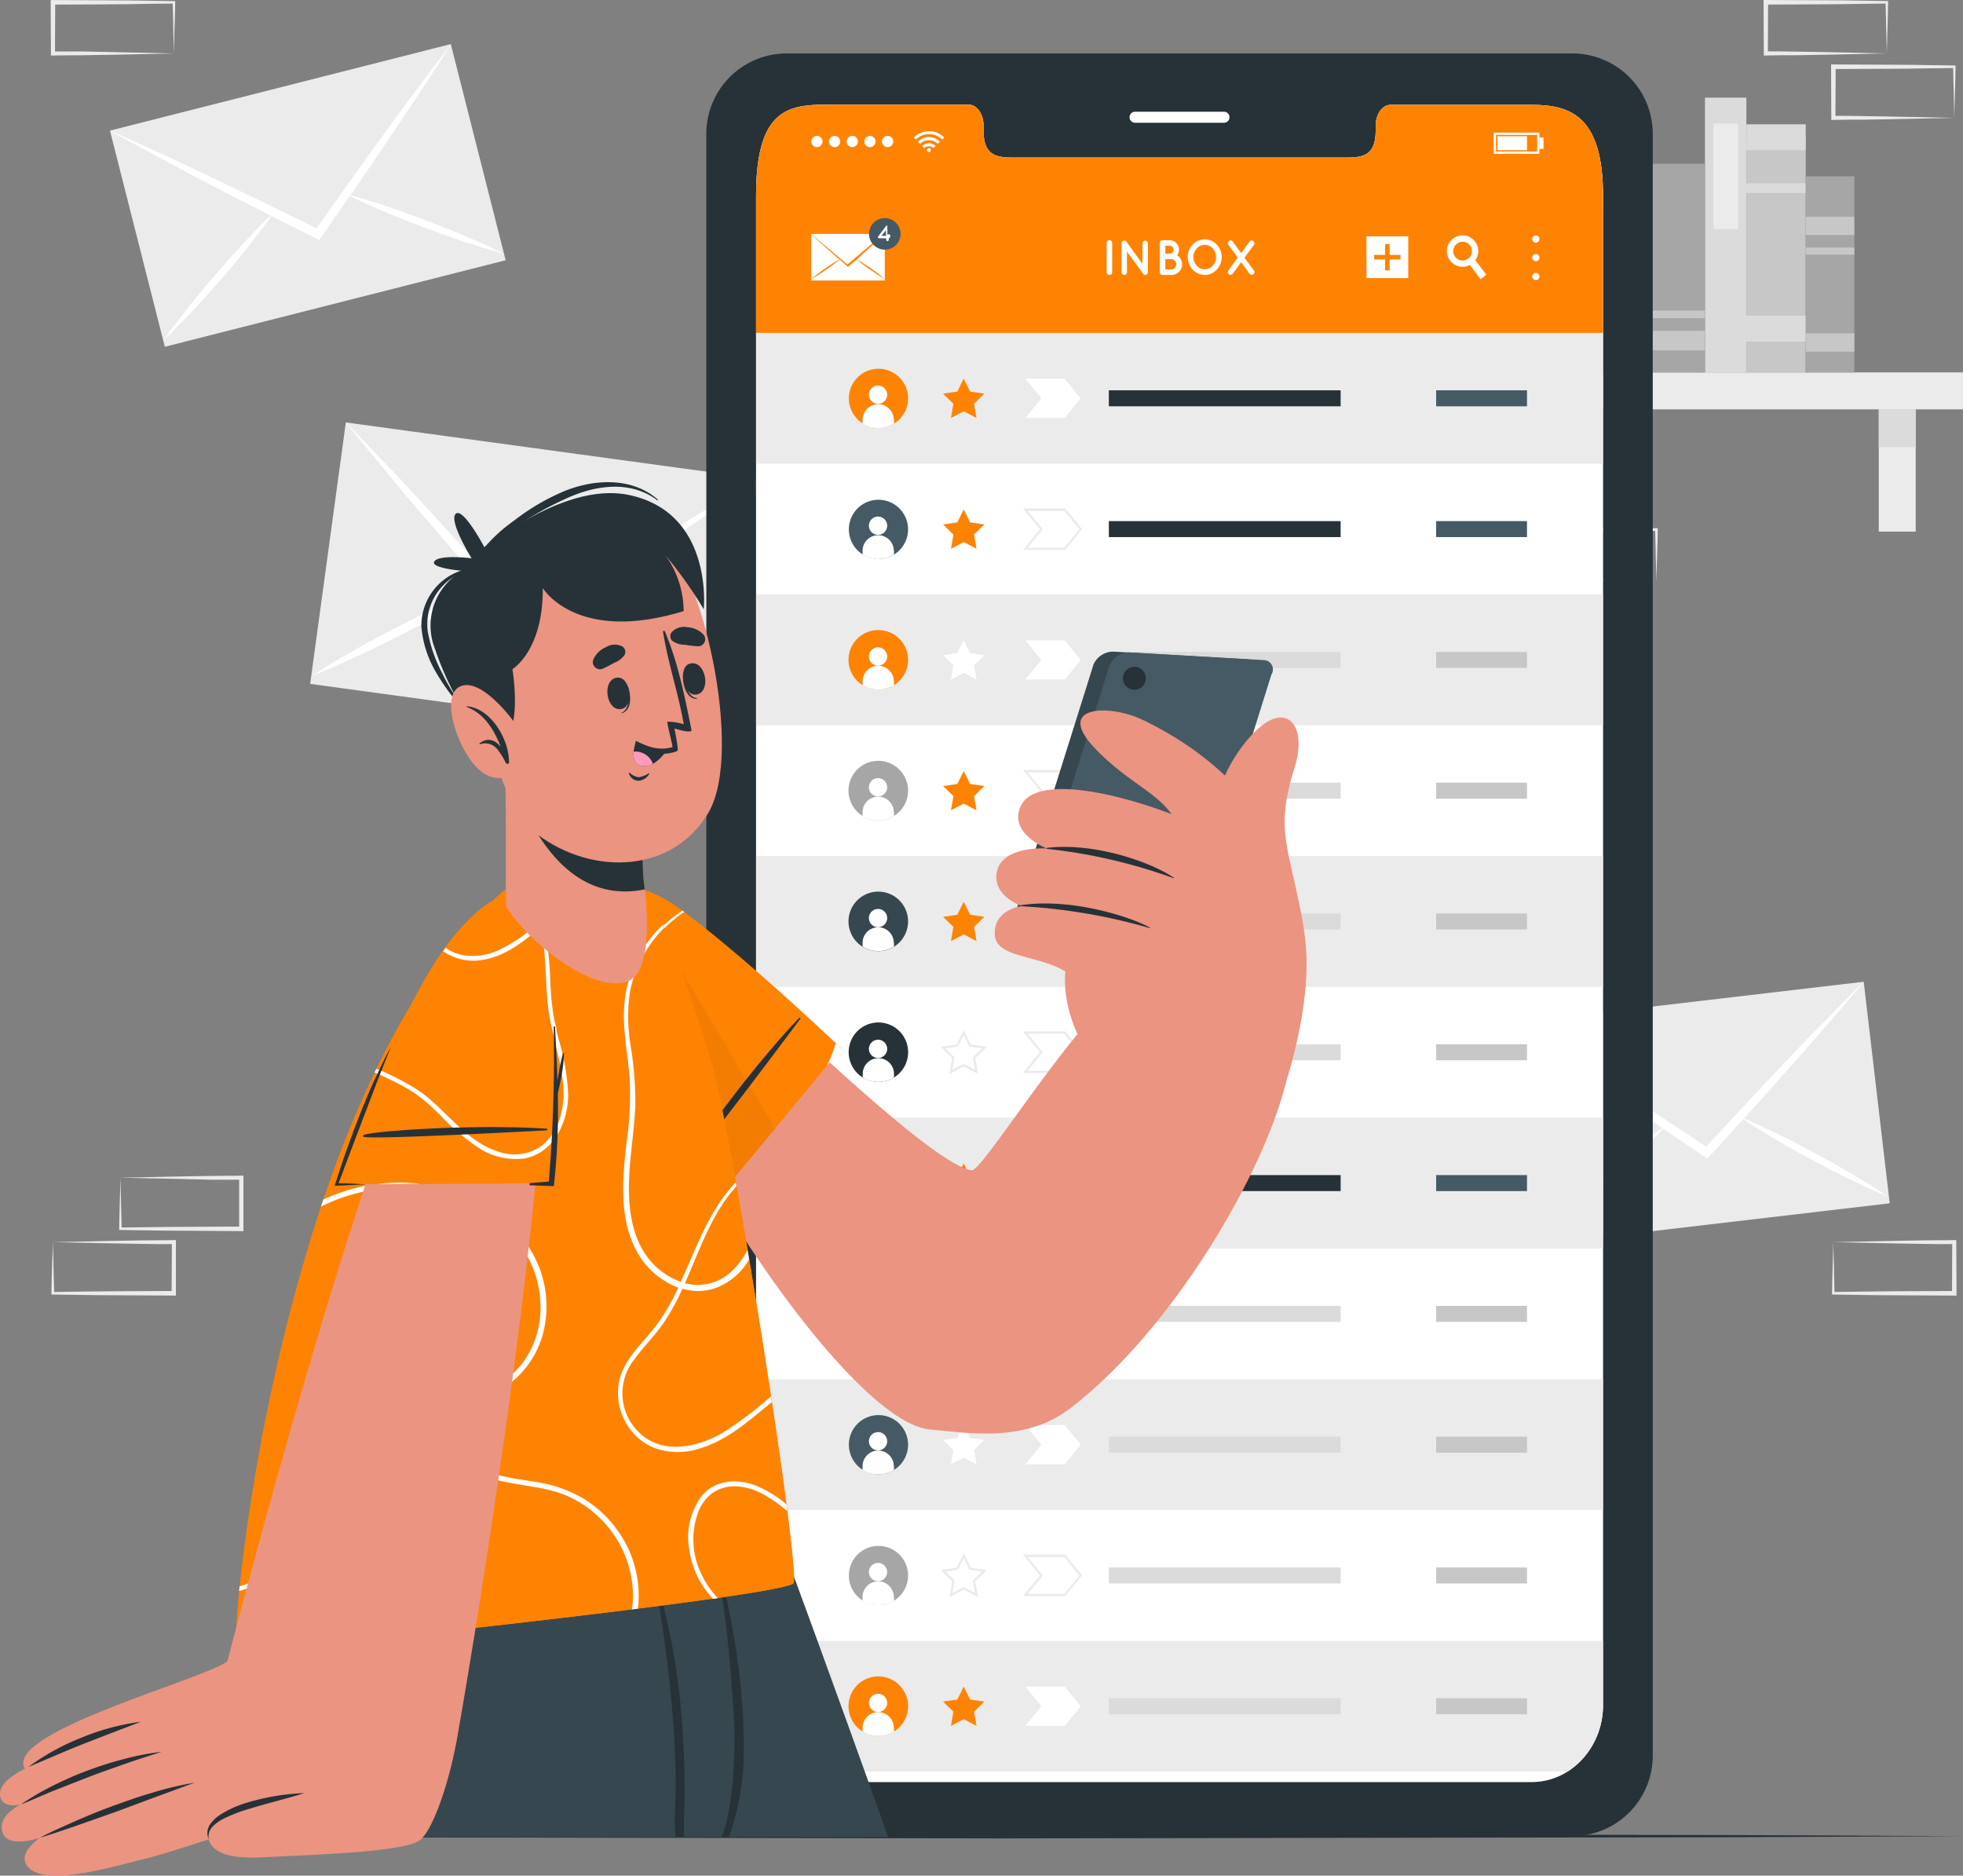 <?xml version="1.0" encoding="UTF-8"?>
<svg xmlns="http://www.w3.org/2000/svg" width="330.144" height="315.423" viewBox="0 0 330.144 315.423">
  <rect x="0" y="0" width="330.144" height="315.423" fill="#808080" stroke="none"/>
  <g id="support-img2" transform="translate(-30.29 -46.6)">
    <g id="freepik--background-complete--inject-40" transform="translate(38.81 46.6)">
      <rect id="Rectangle_679" data-name="Rectangle 679" width="44.374" height="69.971" transform="translate(43.644 115.007) rotate(-82.23)" fill="#ebebeb"></rect>
      <path id="Path_2781" data-name="Path 2781" d="M106,139.06c2.435,3.073,4.94,6.015,7.4,9.035s4.994,5.939,7.513,8.873c2.62,3.073,5.262,6.146,7.9,9.15.085.092.154.192.238.292q3.511,4.01,7.045,8.013l.346.384.43-.277q4.471-2.912,8.927-5.854a3.48,3.48,0,0,0,.307-.2q5.063-3.319,10.079-6.707c3.2-2.151,6.407-4.341,9.6-6.53s6.384-4.425,9.549-6.722c-3.288,1.89-6.545,3.895-9.81,5.846s-6.522,3.987-9.772,6.031q-5.424,3.373-10.848,6.86h0q-4.064,2.581-8.128,5.193c-2.128-2.4-4.271-4.809-6.423-7.183h0q-4.287-4.778-8.612-9.511-3.887-4.241-7.8-8.451C111.255,144.568,108.658,141.764,106,139.06Z" transform="translate(-56.356 -68.028)" fill="#fff"></path>
      <path id="Path_2782" data-name="Path 2782" d="M156.3,177.05a.839.839,0,0,1,.077.085l.968,1.076c1.536,1.706,3.127,3.35,4.748,4.963,1.982,1.982,4.018,3.91,6.069,5.823s4.141,3.757,6.284,5.57,4.3,3.611,6.561,5.286c-1.851-2.128-3.841-4.141-5.785-6.146s-4.026-3.91-6.061-5.816-4.156-3.772-6.292-5.593c-1.7-1.452-3.434-2.881-5.224-4.248q-.615-.484-1.245-.945Z" transform="translate(-68.014 -76.833)" fill="#fff"></path>
      <path id="Path_2783" data-name="Path 2783" d="M98.65,189.862c2.635-1.014,5.209-2.159,7.744-3.334s5.047-2.435,7.552-3.7,4.971-2.6,7.406-3.979c1.99-1.122,3.956-2.3,5.885-3.5.423-.261.83-.522,1.237-.768l.092-.061a.23.23,0,0,1-.115,0l-1.46.592c-2.082.837-4.125,1.759-6.146,2.7-2.543,1.183-5.047,2.428-7.544,3.7s-4.963,2.6-7.406,3.987S101.009,188.3,98.65,189.862Z" transform="translate(-54.653 -76.246)" fill="#fff"></path>
      <rect id="Rectangle_680" data-name="Rectangle 680" width="59.155" height="37.513" transform="matrix(0.969, -0.246, 0.246, 0.969, 9.974, 21.967)" fill="#ebebeb"></rect>
      <path id="Path_2784" data-name="Path 2784" d="M54.36,70.81c2.881,1.629,5.777,3.15,8.666,4.732s5.793,3.073,8.7,4.609c3.027,1.583,6.061,3.127,9.1,4.671l.277.154,8.059,4.049.392.192.254-.353c1.721-2.466,3.426-4.94,5.14-7.414a3.074,3.074,0,0,0,.177-.261q2.919-4.195,5.777-8.451c1.828-2.7,3.649-5.431,5.455-8.159s3.6-5.493,5.378-8.289c-1.982,2.52-3.895,5.124-5.839,7.682s-3.841,5.193-5.746,7.821q-3.181,4.371-6.338,8.819h0q-2.359,3.311-4.725,6.645c-2.458-1.229-4.9-2.42-7.337-3.6h0q-4.886-2.4-9.772-4.732c-2.919-1.391-5.846-2.773-8.773-4.125S57.31,72.085,54.36,70.81Z" transform="translate(-44.388 -48.846)" fill="#fff"></path>
      <path id="Path_2785" data-name="Path 2785" d="M105.84,89a.461.461,0,0,0,.085.046l1.1.538q2.62,1.268,5.293,2.382c2.182.937,4.387,1.8,6.6,2.643s4.44,1.636,6.691,2.382,4.517,1.467,6.822,2.067c-2.128-1.083-4.294-2.044-6.469-2.973s-4.4-1.79-6.607-2.635-4.448-1.644-6.7-2.389c-1.79-.6-3.6-1.175-5.439-1.682-.423-.123-.845-.23-1.275-.346Z" transform="translate(-56.319 -56.427)" fill="#fff"></path>
      <path id="Path_2786" data-name="Path 2786" d="M66.17,114.511c1.744-1.621,3.4-3.334,5.009-5.07s3.2-3.5,4.755-5.278,3.073-3.618,4.54-5.47c1.206-1.536,2.389-3.073,3.511-4.609l.714-1.006A.088.088,0,0,1,84.754,93l-.077.069c-.323.307-.645.607-.96.922-1.367,1.314-2.681,2.681-3.979,4.072-1.621,1.729-3.188,3.5-4.74,5.285s-3.073,3.611-4.54,5.47S67.522,112.513,66.17,114.511Z" transform="translate(-47.125 -57.354)" fill="#fff"></path>
      <rect id="Rectangle_681" data-name="Rectangle 681" width="59.155" height="37.513" transform="translate(246.176 171.993) rotate(-6.69)" fill="#ebebeb"></rect>
      <path id="Path_2787" data-name="Path 2787" d="M361.81,268.421c2.643,1.99,5.316,3.88,7.967,5.839s5.339,3.8,8.02,5.677,5.6,3.9,8.4,5.823l.254.184q3.711,2.543,7.452,5.078l.369.238.292-.315q3.073-3.326,6.069-6.676a2.065,2.065,0,0,0,.215-.23q3.434-3.78,6.837-7.621c2.166-2.428,4.325-4.9,6.476-7.367s4.294-4.971,6.4-7.521c-2.3,2.243-4.533,4.609-6.8,6.86s-4.494,4.609-6.73,7q-3.726,3.9-7.429,7.905h0c-1.852,1.982-3.7,3.979-5.547,5.969-2.259-1.536-4.517-3.035-6.776-4.525h0q-4.517-3.019-9.065-5.977-4.056-2.65-8.151-5.239C367.28,271.824,364.56,270.073,361.81,268.421Z" transform="translate(-115.642 -96.412)" fill="#fff"></path>
      <path id="Path_2788" data-name="Path 2788" d="M411,291l.077.054c.338.23.684.461,1.022.676,1.621,1.076,3.265,2.09,4.94,3.073,2.036,1.206,4.11,2.351,6.192,3.488s4.187,2.2,6.323,3.234,4.279,2.051,6.484,2.942c-1.959-1.352-3.987-2.589-6.023-3.787s-4.125-2.358-6.2-3.488-4.195-2.213-6.323-3.25c-1.7-.83-3.426-1.636-5.178-2.382q-.6-.261-1.221-.507Z" transform="translate(-127.042 -103.242)" fill="#fff"></path>
      <path id="Path_2789" data-name="Path 2789" d="M367.5,311.733c1.944-1.383,3.841-2.866,5.631-4.364s3.626-3.073,5.378-4.609,3.519-3.173,5.224-4.825c1.391-1.337,2.758-2.7,4.079-4.11l.845-.907a.555.555,0,0,0,.061-.069.262.262,0,0,1-.085.054l-1.068.768c-1.536,1.129-3.012,2.3-4.487,3.511-1.836,1.536-3.618,3.073-5.378,4.609s-3.519,3.173-5.224,4.825S369.1,309.959,367.5,311.733Z" transform="translate(-116.961 -103.67)" fill="#fff"></path>
      <path id="Path_2790" data-name="Path 2790" d="M371.875,156.911l-10.087.215-5.117.085c-1.713.038-3.434,0-5.147.046h-.338v-.346l-.046-8.6v-.384h.384l10.172.046c3.388,0,6.784.092,10.172.131h.215v.207c0,1.46-.061,2.912-.1,4.341Zm0,0-.1-4.318c-.038-1.437-.084-2.85-.1-4.256l.207.207c-3.388.038-6.784.123-10.172.131l-10.172.046.384-.384v8.6l-.346-.346c1.675,0,3.35,0,5.032.046l5.055.085Z" transform="translate(-113.169 -70.084)" fill="#ebebeb"></path>
      <path id="Path_2791" data-name="Path 2791" d="M357.109,171.011l-10.087.215-5.117.085c-1.705,0-3.426,0-5.14.046h-.338v-.346l-.038-8.6V162h.384l10.172.046c3.388,0,6.784.092,10.172.131h.215v.207c0,1.46-.061,2.912-.1,4.341Zm0,0L357,166.671c-.038-1.437-.085-2.85-.1-4.256l.207.207c-3.388.038-6.784.123-10.172.131l-10.172.046.384-.384-.046,8.6-.338-.346c1.675,0,3.35,0,5.024.046l5.055.085Z" transform="translate(-109.751 -73.345)" fill="#ebebeb"></path>
      <path id="Path_2792" data-name="Path 2792" d="M386.652,171.011l-10.079.215-5.117.085c-1.713,0-3.434,0-5.147.046h-.323v-.346l-.046-8.6V162h.384l10.172.046c3.4,0,6.784.092,10.172.131h.215v.207c0,1.46-.069,2.912-.108,4.341Zm0,0-.108-4.341c0-1.437-.085-2.85-.1-4.256l.207.207c-3.388.038-6.776.123-10.172.131l-10.172.046.384-.384-.038,8.6-.346-.346c1.675,0,3.35,0,5.032.046l5.055.085Z" transform="translate(-116.599 -73.345)" fill="#ebebeb"></path>
      <path id="Path_2793" data-name="Path 2793" d="M437.1,55.581,427.01,55.8l-5.116.085c-1.713,0-3.426,0-5.14.046h-.346v-.346l-.038-8.6V46.6h.392l10.172.046c3.388,0,6.776.092,10.172.131h.207v.207c0,1.46-.069,2.912-.1,4.341Zm0,0-.115-4.341c0-1.437-.084-2.85-.1-4.256l.215.207c-3.4.038-6.784.123-10.172.131l-10.172.046.376-.384-.038,8.6-.338-.346c1.675,0,3.342,0,5.024.046l5.063.077Z" transform="translate(-128.287 -46.6)" fill="#ebebeb"></path>
      <path id="Path_2794" data-name="Path 2794" d="M451.869,69.691l-10.079.215-5.116.085c-1.706,0-3.426,0-5.14.046h-.346v-.346l-.038-8.6V60.71h.384l10.172.046c3.388,0,6.776.092,10.172.131h.207v.207c0,1.46-.069,2.912-.1,4.341Zm0,0-.092-4.341c-.038-1.437-.092-2.85-.108-4.256l.215.207c-3.4.038-6.784.123-10.172.131l-10.172.046.384-.384-.046,8.6-.338-.346c1.675,0,3.342,0,5.024.046l5.055.085Z" transform="translate(-131.712 -49.87)" fill="#ebebeb"></path>
      <path id="Path_2795" data-name="Path 2795" d="M62.107,55.591l-10.079.215-5.116.085c-1.713.038-3.434,0-5.147.046h-.338v-.346l-.046-8.6V46.61h.384l10.172.054c3.4,0,6.784.085,10.172.123h.215v.207c0,1.46-.069,2.912-.108,4.348Zm0,0L62,51.25c0-1.429-.085-2.85-.1-4.256l.207.215c-3.388,0-6.776.115-10.172.123l-10.172.046.384-.384-.038,8.6-.346-.338H46.8l5.047.108Z" transform="translate(-41.38 -46.602)" fill="#ebebeb"></path>
      <path id="Path_2796" data-name="Path 2796" d="M431.575,318.406l10.079-.215,5.116-.085c1.713-.038,3.434,0,5.147-.046h.338v.346l.046,8.6v.384h-.384l-10.172-.054c-3.4,0-6.784-.084-10.172-.123h-.215V327c0-1.46.069-2.912.1-4.348Zm0,0,.108,4.341c0,1.429.085,2.85.1,4.256l-.207-.215c3.388-.038,6.776-.115,10.172-.123l10.172-.046-.384.384.038-8.6.346.338c-1.675,0-3.35,0-5.032-.038l-5.055-.085Z" transform="translate(-131.761 -109.513)" fill="#ebebeb"></path>
      <path id="Path_2797" data-name="Path 2797" d="M41.8,318.406l10.079-.215L57,318.106c1.705-.038,3.426,0,5.14-.046h.346v9.326H62.1l-10.172-.054c-3.388,0-6.776-.084-10.172-.123H41.55V327c0-1.46.069-2.912.1-4.348Zm0,0,.108,4.341c0,1.429.092,2.85.108,4.256l-.215-.215c3.4-.038,6.784-.115,10.172-.123l10.172-.046-.384.384.046-8.6.338.338c-1.675,0-3.342,0-5.024-.038l-5.055-.085Z" transform="translate(-41.419 -109.513)" fill="#ebebeb"></path>
      <path id="Path_2798" data-name="Path 2798" d="M56.587,304.3l10.087-.215L71.791,304c1.713-.038,3.426,0,5.14-.046h.346v9.326h-.392l-10.125-.069c-3.388,0-6.776-.085-10.172-.123H56.38v-.207c0-1.46.069-2.912.1-4.348Zm0,0,.115,4.341c0,1.429.085,2.85.1,4.256l-.215-.215c3.4-.038,6.784-.115,10.172-.123l10.172-.046-.376.384v-8.6l.338.338H71.868l-5.024-.123Z" transform="translate(-44.856 -106.243)" fill="#ebebeb"></path>
      <rect id="Rectangle_682" data-name="Rectangle 682" width="104.673" height="6.215" transform="translate(321.617 68.842) rotate(180)" fill="#ebebeb"></rect>
      <rect id="Rectangle_683" data-name="Rectangle 683" width="6.215" height="20.558" transform="translate(307.458 68.842)" fill="#ebebeb"></rect>
      <rect id="Rectangle_684" data-name="Rectangle 684" width="6.215" height="6.353" transform="translate(307.458 68.842)" fill="#dbdbdb"></rect>
      <rect id="Rectangle_685" data-name="Rectangle 685" width="6.215" height="20.558" transform="translate(224.888 68.842)" fill="#ebebeb"></rect>
      <rect id="Rectangle_686" data-name="Rectangle 686" width="6.215" height="6.353" transform="translate(224.888 68.842)" fill="#dbdbdb"></rect>
      <rect id="Rectangle_687" data-name="Rectangle 687" width="39.611" height="9.972" transform="translate(295.166 23.017) rotate(90)" fill="#c7c7c7"></rect>
      <rect id="Rectangle_688" data-name="Rectangle 688" width="4.356" height="9.972" transform="translate(295.174 20.904) rotate(90)" fill="#dbdbdb"></rect>
      <rect id="Rectangle_689" data-name="Rectangle 689" width="1.613" height="9.972" transform="translate(295.166 30.83) rotate(90)" fill="#dbdbdb"></rect>
      <rect id="Rectangle_690" data-name="Rectangle 690" width="4.356" height="11.216" transform="translate(295.174 53.086) rotate(90)" fill="#dbdbdb"></rect>
      <rect id="Rectangle_691" data-name="Rectangle 691" width="46.21" height="6.968" transform="translate(285.195 16.425) rotate(90)" fill="#dbdbdb"></rect>
      <rect id="Rectangle_692" data-name="Rectangle 692" width="17.769" height="4.187" transform="translate(283.835 20.766) rotate(90)" fill="#ebebeb"></rect>
      <rect id="Rectangle_693" data-name="Rectangle 693" width="46.21" height="6.968" transform="matrix(-0.711, 0.703, -0.703, -0.711, 266.394, 30.172)" fill="#c7c7c7"></rect>
      <rect id="Rectangle_694" data-name="Rectangle 694" width="17.769" height="4.187" transform="matrix(-0.711, 0.703, -0.703, -0.711, 252.885, 41.532)" fill="#dbdbdb"></rect>
      <rect id="Rectangle_695" data-name="Rectangle 695" width="35.101" height="11.839" transform="translate(278.227 27.541) rotate(90)" fill="#a6a6a6"></rect>
      <rect id="Rectangle_696" data-name="Rectangle 696" width="3.273" height="11.839" transform="translate(278.219 55.644) rotate(90)" fill="#c7c7c7"></rect>
      <rect id="Rectangle_697" data-name="Rectangle 697" width="1.268" height="11.839" transform="translate(278.219 52.233) rotate(90)" fill="#c7c7c7"></rect>
      <rect id="Rectangle_698" data-name="Rectangle 698" width="32.988" height="8.182" transform="translate(303.348 29.654) rotate(90)" fill="#a6a6a6"></rect>
      <rect id="Rectangle_699" data-name="Rectangle 699" width="3.073" height="8.182" transform="translate(303.348 56.066) rotate(90)" fill="#c7c7c7"></rect>
      <rect id="Rectangle_700" data-name="Rectangle 700" width="3.073" height="8.182" transform="translate(303.34 36.445) rotate(90)" fill="#c7c7c7"></rect>
      <rect id="Rectangle_701" data-name="Rectangle 701" width="1.191" height="8.182" transform="translate(303.348 41.631) rotate(90)" fill="#c7c7c7"></rect>
    </g>
    <g id="freepik--Table--inject-40" transform="translate(37.727 354.995)">
      <path id="Path_2799" data-name="Path 2799" d="M39.97,448.414l40.34-.184,40.34-.069,80.673-.131,80.673.131,40.34.069,40.34.184-40.34.192-40.34.061-80.673.131-80.673-.131L80.31,448.6Z" transform="translate(-39.97 -448.03)" fill="#263238"></path>
    </g>
    <g id="freepik--Device--inject-40" transform="translate(149.083 55.588)">
      <path id="Path_2813" data-name="Path 2813" d="M330.686,58.3H198.31a13.513,13.513,0,0,0-13.39,13.644v272.5a13.529,13.529,0,0,0,13.39,13.644H330.686a13.536,13.536,0,0,0,13.406-13.644V71.944A13.521,13.521,0,0,0,330.686,58.3Zm5.032,277.72c0,7.175-5.378,12.976-12,12.976H205.294c-6.638,0-12.015-5.8-12.015-12.976V82.269c0-14.6,5.378-15.365,12.015-15.365h23.723c1.383,0,2.512,1.536,2.512,3.511v.837c0,4.548,2.489,4.563,5.539,4.563h54.86c3.073,0,5.562,0,5.562-4.563v-.8c0-1.944,1.114-3.511,2.512-3.511h23.716c6.63,0,12,1.944,12,15.365Z" transform="translate(-184.919 -58.3)" fill="#263238"></path>
      <path id="Path_2814" data-name="Path 2814" d="M338.25,84.865v253.75c0,7.175-5.378,12.976-12,12.976H207.825c-6.638,0-12.015-5.8-12.015-12.976V84.865c0-14.6,5.378-15.365,12.015-15.365h23.723c1.383,0,2.512,1.536,2.512,3.511v.837c0,4.548,2.489,4.563,5.539,4.563h54.86c3.073,0,5.562,0,5.562-4.563v-.8c0-1.944,1.114-3.511,2.512-3.511H326.25C332.88,69.538,338.25,71.482,338.25,84.865Z" transform="translate(-187.443 -60.896)" fill="#fff"></path>
      <path id="Path_2815" data-name="Path 2815" d="M338.25,84.875v23.047H195.81V84.875c0-14.6,5.378-15.365,12.015-15.365h23.723c1.383,0,2.512,1.536,2.512,3.511v.837c0,4.548,2.489,4.563,5.539,4.563h54.86c3.073,0,5.562,0,5.562-4.563v-.8c0-1.944,1.114-3.511,2.512-3.511H326.25C332.88,69.548,338.25,71.492,338.25,84.875Z" transform="translate(-187.443 -60.898)" fill="#ff8303"></path>
      <path id="Path_2816" data-name="Path 2816" d="M293.457,72.911H278.492a.93.93,0,0,1-.922-.93h0a.922.922,0,0,1,.922-.922h14.965a.922.922,0,0,1,.922.922h0a.922.922,0,0,1-.922.93Z" transform="translate(-206.392 -61.257)" fill="#fff"></path>
      <rect id="Rectangle_702" data-name="Rectangle 702" width="12.361" height="7.836" transform="translate(17.655 30.346)" fill="#fff"></rect>
      <path id="Path_2817" data-name="Path 2817" d="M220.257,97.8c-.5.476-1.006.937-1.536,1.406l-1.536,1.375-1.536,1.414-.046.046-1.49,1.237-.069.054-.069-.054-1.4-1.245h-.046c-.538-.469-1.076-.937-1.606-1.414l-1.536-1.375c-.5-.469-1.006-.93-1.536-1.406.53.415,1.052.837,1.536,1.26s1.045.853,1.536,1.291,1.16.968,1.736,1.46h0l1.291,1.106,1.3-1.106h0l1.729-1.46,1.536-1.283Z" transform="translate(-190.234 -67.454)" fill="#ff8303"></path>
      <path id="Path_2818" data-name="Path 2818" d="M212.805,103.25h0l-.2.161c-.307.261-.63.515-.953.768s-.768.584-1.2.868-.814.561-1.229.83-.845.53-1.275.768c.369-.33.768-.638,1.152-.937s.768-.584,1.206-.868.814-.561,1.229-.83.676-.423,1.022-.622a2.357,2.357,0,0,1,.238-.131Z" transform="translate(-190.257 -68.718)" fill="#ff8303"></path>
      <path id="Path_2819" data-name="Path 2819" d="M222.535,106.656c-.438-.238-.86-.5-1.275-.768s-.83-.545-1.237-.83-.807-.568-1.2-.868-.638-.492-.945-.768l-.2-.161h0l.238.138q.522.3,1.014.622c.423.269.83.545,1.237.83s.807.568,1.2.868S222.12,106.325,222.535,106.656Z" transform="translate(-192.512 -68.72)" fill="#ff8303"></path>
      <path id="Path_2820" data-name="Path 2820" d="M225.841,97a2.65,2.65,0,1,1-2.643-2.65A2.65,2.65,0,0,1,225.841,97Z" transform="translate(-193.175 -66.655)" fill="#455a64"></path>
      <path id="Path_2821" data-name="Path 2821" d="M224.518,97.913a.215.215,0,0,1-.215.207h0v.292a.215.215,0,0,1-.423,0V98.12h-1.2a.169.169,0,0,1-.131-.046.2.2,0,0,1,0-.292L223.888,96h.184v1.536h0a.292.292,0,0,1,.446.376Zm-.676-1.152-.768.945h.768Z" transform="translate(-193.626 -67.037)" fill="#fff"></path>
      <g id="freepik--u5Zjqx--inject-40" transform="translate(34.887 13.083)">
        <path id="Path_2822" data-name="Path 2822" d="M235.454,76.367l-.23.23-.131.131a3.127,3.127,0,0,0-4.417,0l-.123-.131c-.077-.077-.154-.146-.223-.223h0l.292-.261a3.172,3.172,0,0,1,.668-.423,3.3,3.3,0,0,1,.891-.3,1.082,1.082,0,0,0,.438-.061h.691a3.242,3.242,0,0,1,.814.2,3.6,3.6,0,0,1,.553.254,4.1,4.1,0,0,1,.53.369l.238.223Z" transform="translate(-230.33 -75.33)" fill="#fff"></path>
        <path id="Path_2823" data-name="Path 2823" d="M231.611,77.742l-.361-.361a2.512,2.512,0,0,1,1.467-.768,2.581,2.581,0,0,1,2.22.768l-.361.361a2.1,2.1,0,0,0-1.483-.607A2.074,2.074,0,0,0,231.611,77.742Z" transform="translate(-230.543 -75.621)" fill="#fff"></path>
        <path id="Path_2824" data-name="Path 2824" d="M234.429,78.417c-.123.115-.246.238-.361.361a1.053,1.053,0,0,0-.768-.315,1.037,1.037,0,0,0-.768.315l-.361-.361a1.583,1.583,0,0,1,2.259,0Z" transform="translate(-230.756 -75.936)" fill="#fff"></path>
        <path id="Path_2825" data-name="Path 2825" d="M233.871,79.353a.33.33,0,1,1-.323-.323A.323.323,0,0,1,233.871,79.353Z" transform="translate(-230.997 -76.187)" fill="#fff"></path>
      </g>
      <path id="Path_2826" data-name="Path 2826" d="M207.9,77.295a.945.945,0,1,1,.945.945A.945.945,0,0,1,207.9,77.295Z" transform="translate(-190.245 -62.483)" fill="#fff"></path>
      <path id="Path_2827" data-name="Path 2827" d="M211.77,77.295a.945.945,0,1,1,.945.945A.945.945,0,0,1,211.77,77.295Z" transform="translate(-191.142 -62.483)" fill="#fff"></path>
      <path id="Path_2828" data-name="Path 2828" d="M215.64,77.295a.945.945,0,1,1,.945.945.945.945,0,0,1-.945-.945Z" transform="translate(-192.039 -62.483)" fill="#fff"></path>
      <path id="Path_2829" data-name="Path 2829" d="M219.51,77.295a.945.945,0,1,1,.945.945A.945.945,0,0,1,219.51,77.295Z" transform="translate(-192.936 -62.483)" fill="#fff"></path>
      <path id="Path_2830" data-name="Path 2830" d="M223.38,77.295a.945.945,0,1,1,.945.945A.945.945,0,0,1,223.38,77.295Z" transform="translate(-193.833 -62.483)" fill="#fff"></path>
      <path id="Path_2831" data-name="Path 2831" d="M364.982,79.195H357.3V75.63h7.682Zm-7.291-.392h6.914V76.022h-6.914Z" transform="translate(-224.87 -62.316)" fill="#fff"></path>
      <rect id="Rectangle_703" data-name="Rectangle 703" width="4.955" height="2.351" transform="translate(133.068 13.921)" fill="#fff"></rect>
      <rect id="Rectangle_704" data-name="Rectangle 704" width="0.684" height="1.905" transform="translate(140.12 14.143)" fill="#fff"></rect>
      <path id="Path_2832" data-name="Path 2832" d="M272.56,99.641a.453.453,0,0,1,.461-.461.461.461,0,0,1,.469.461v4.924a.461.461,0,0,1-.469.461.453.453,0,0,1-.461-.461Z" transform="translate(-205.231 -67.774)" fill="#fff"></path>
      <path id="Path_2833" data-name="Path 2833" d="M276.726,104.584a.461.461,0,0,1-.453.461.453.453,0,0,1-.453-.461V99.729h0a.438.438,0,0,1,.177-.384.469.469,0,0,1,.638.1l2.7,3.734V99.729a.453.453,0,0,1,.453-.446.461.461,0,0,1,.461.446v4.855a.461.461,0,0,1-.461.461.469.469,0,0,1-.346-.169v-.046l-2.712-3.711Z" transform="translate(-205.986 -67.793)" fill="#fff"></path>
      <path id="Path_2834" data-name="Path 2834" d="M284.19,104.565V99.641a.461.461,0,0,1,.461-.461h1.183a1.59,1.59,0,0,1,1.59,1.583,1.537,1.537,0,0,1-.323.953,1.79,1.79,0,0,1-.937,3.311h-1.483a.461.461,0,0,1-.492-.461Zm.93-3.119h.714a.676.676,0,0,0,.661-.684.653.653,0,0,0-.661-.653h-.714Zm0,2.65h1.045a.868.868,0,0,0,0-1.729H285.12Z" transform="translate(-207.926 -67.774)" fill="#fff"></path>
      <path id="Path_2835" data-name="Path 2835" d="M295.18,99.86a3.073,3.073,0,0,1,0,4.233,2.75,2.75,0,0,1-2,.891,2.835,2.835,0,0,1-2.044-.891,3.111,3.111,0,0,1,0-4.233,2.8,2.8,0,0,1,2.044-.86,2.727,2.727,0,0,1,2,.86Zm-.108,2.113a2.159,2.159,0,0,0-.568-1.46,1.782,1.782,0,0,0-1.322-.592,1.821,1.821,0,0,0-1.352.592,2.159,2.159,0,0,0-.568,1.46,2.128,2.128,0,0,0,.568,1.46,1.828,1.828,0,0,0,1.352.6,1.79,1.79,0,0,0,1.321-.6,2.128,2.128,0,0,0,.568-1.46Z" transform="translate(-209.344 -67.733)" fill="#fff"></path>
      <path id="Path_2836" data-name="Path 2836" d="M303.475,99.983l-1.59,2.143,1.59,2.166a.461.461,0,0,1-.1.638.453.453,0,0,1-.269.092.492.492,0,0,1-.376-.192l-1.406-1.936-1.414,1.928a.492.492,0,0,1-.369.192.423.423,0,0,1-.269-.092.461.461,0,0,1-.108-.638l1.59-2.166-1.59-2.159a.453.453,0,0,1,.108-.63.43.43,0,0,1,.638.1l1.414,1.928,1.4-1.921a.438.438,0,0,1,.645-.1.453.453,0,0,1,.108.645Z" transform="translate(-211.377 -67.786)" fill="#fff"></path>
      <path id="Path_2837" data-name="Path 2837" d="M354.651,105.729l-.968.768-1.79-2.366-.653-.868a1.652,1.652,0,0,0,.376-.207,1.6,1.6,0,0,0,.492-.645l.7.914Z" transform="translate(-223.465 -68.523)" fill="#fff"></path>
      <path id="Path_2838" data-name="Path 2838" d="M351.77,99.158a2.643,2.643,0,1,0-.853,3.941,2.3,2.3,0,0,0,.369-.238,2.39,2.39,0,0,0,.545-.569,2.643,2.643,0,0,0-.061-3.134Zm-1.129,2.866a1.652,1.652,0,0,1-.376.207,1.575,1.575,0,1,1,.868-.853,1.6,1.6,0,0,1-.492.645Z" transform="translate(-222.49 -67.53)" fill="#fff"></path>
      <rect id="Rectangle_705" data-name="Rectangle 705" width="7.022" height="7.022" transform="translate(111.027 30.753)" fill="#fff"></rect>
      <rect id="Rectangle_706" data-name="Rectangle 706" width="0.768" height="4.417" transform="translate(114.154 32.059)" fill="#ff8303"></rect>
      <rect id="Rectangle_707" data-name="Rectangle 707" width="0.768" height="4.417" transform="translate(112.325 34.648) rotate(-90)" fill="#ff8303"></rect>
      <path id="Path_2839" data-name="Path 2839" d="M366.934,98.737a.607.607,0,1,1-.607-.607A.607.607,0,0,1,366.934,98.737Z" transform="translate(-226.821 -67.531)" fill="#fff"></path>
      <path id="Path_2840" data-name="Path 2840" d="M366.934,102.817a.607.607,0,1,1-.607-.607.607.607,0,0,1,.607.607Z" transform="translate(-226.821 -68.476)" fill="#fff"></path>
      <path id="Path_2841" data-name="Path 2841" d="M366.934,106.937a.607.607,0,1,1-.607-.607.607.607,0,0,1,.607.607Z" transform="translate(-226.821 -69.431)" fill="#fff"></path>
      <rect id="Rectangle_708" data-name="Rectangle 708" width="142.432" height="21.995" transform="translate(8.367 46.993)" fill="#ebebeb"></rect>
      <path id="Path_2842" data-name="Path 2842" d="M223.712,136.538a4.9,4.9,0,0,1-1.444.6,4.978,4.978,0,1,1,1.444-.6Z" transform="translate(-192.152 -74.295)" fill="#ff8303"></path>
      <path id="Path_2843" data-name="Path 2843" d="M223.583,132.536A1.536,1.536,0,1,1,222.046,131,1.536,1.536,0,0,1,223.583,132.536Z" transform="translate(-193.168 -75.149)" fill="#fff"></path>
      <path id="Path_2844" data-name="Path 2844" d="M224.406,137.707v.63a4.9,4.9,0,0,1-1.444.6,4.993,4.993,0,0,1-3.841-.6v-.63a2.627,2.627,0,1,1,5.255,0Z" transform="translate(-192.845 -76.094)" fill="#fff"></path>
      <path id="Path_2845" data-name="Path 2845" d="M261.367,136.1H254.76l2.7-3.3-2.7-3.3h6.607l2.7,3.3Z" transform="translate(-201.105 -74.799)" fill="#fff"></path>
      <path id="Path_2846" data-name="Path 2846" d="M240.212,129.49l1.076,2.174,2.4.346-1.736,1.7.415,2.389-2.151-1.129-2.143,1.129.407-2.389-1.736-1.7,2.4-.346Z" transform="translate(-196.929 -74.799)" fill="#ff8303"></path>
      <rect id="Rectangle_709" data-name="Rectangle 709" width="38.981" height="2.689" transform="translate(67.698 56.65)" fill="#263238"></rect>
      <rect id="Rectangle_710" data-name="Rectangle 710" width="15.28" height="2.689" transform="translate(122.743 56.65)" fill="#455a64"></rect>
      <path id="Path_2847" data-name="Path 2847" d="M223.712,165.218a4.9,4.9,0,0,1-1.444.6,4.978,4.978,0,1,1,1.444-.6Z" transform="translate(-192.152 -80.942)" fill="#455a64"></path>
      <path id="Path_2848" data-name="Path 2848" d="M223.583,161.216a1.536,1.536,0,1,1-1.536-1.536A1.536,1.536,0,0,1,223.583,161.216Z" transform="translate(-193.168 -81.796)" fill="#fff"></path>
      <path id="Path_2849" data-name="Path 2849" d="M224.406,166.349v.668a4.9,4.9,0,0,1-1.444.6,4.955,4.955,0,0,1-3.841-.6v-.63a2.627,2.627,0,0,1,5.255,0Z" transform="translate(-192.845 -82.741)" fill="#fff"></path>
      <path id="Path_2850" data-name="Path 2850" d="M261.367,164.727H254.76l2.7-3.3-2.7-3.3h6.607l2.7,3.3Z" transform="translate(-201.105 -81.434)" fill="#fff"></path>
      <path id="Path_2851" data-name="Path 2851" d="M261.336,164.891H254.23l2.858-3.5-2.858-3.5h7.106l2.85,3.5Zm-6.292-.384h6.146l2.535-3.111-2.535-3.073h-6.146l2.535,3.073Z" transform="translate(-200.982 -81.383)" fill="#ebebeb"></path>
      <path id="Path_2852" data-name="Path 2852" d="M240.212,158.12l1.076,2.174,2.4.346-1.736,1.7.415,2.389-2.151-1.129-2.143,1.129.407-2.389-1.736-1.7,2.4-.346Z" transform="translate(-196.929 -81.434)" fill="#ff8303"></path>
      <rect id="Rectangle_711" data-name="Rectangle 711" width="38.981" height="2.689" transform="translate(67.698 78.645)" fill="#263238"></rect>
      <rect id="Rectangle_712" data-name="Rectangle 712" width="15.28" height="2.689" transform="translate(122.743 78.645)" fill="#455a64"></rect>
      <rect id="Rectangle_713" data-name="Rectangle 713" width="142.432" height="21.995" transform="translate(8.367 90.983)" fill="#ebebeb"></rect>
      <path id="Path_2853" data-name="Path 2853" d="M223.693,193.784a5.132,5.132,0,0,1-1.444.607,5.009,5.009,0,1,1,1.444-.607Z" transform="translate(-192.133 -87.552)" fill="#ff8303"></path>
      <path id="Path_2854" data-name="Path 2854" d="M223.583,189.846a1.536,1.536,0,1,1-1.536-1.536A1.536,1.536,0,0,1,223.583,189.846Z" transform="translate(-193.168 -88.431)" fill="#fff"></path>
      <path id="Path_2855" data-name="Path 2855" d="M224.406,194.967v.63a5.132,5.132,0,0,1-1.444.607,4.963,4.963,0,0,1-3.841-.607v-.63a2.627,2.627,0,0,1,5.255,0Z" transform="translate(-192.845 -89.365)" fill="#fff"></path>
      <path id="Path_2856" data-name="Path 2856" d="M261.367,193.357H254.76l2.7-3.3-2.7-3.3h6.607l2.7,3.3Z" transform="translate(-201.105 -88.069)" fill="#fff"></path>
      <path id="Path_2857" data-name="Path 2857" d="M240.212,186.75l1.076,2.174,2.4.346-1.736,1.7.415,2.389-2.151-1.129-2.143,1.129.407-2.389-1.736-1.7,2.4-.346Z" transform="translate(-196.929 -88.069)" fill="#fff"></path>
      <rect id="Rectangle_714" data-name="Rectangle 714" width="38.981" height="2.689" transform="translate(67.698 100.64)" fill="#dbdbdb"></rect>
      <rect id="Rectangle_715" data-name="Rectangle 715" width="15.28" height="2.689" transform="translate(122.743 100.64)" fill="#c7c7c7"></rect>
      <path id="Path_2858" data-name="Path 2858" d="M223.693,222.414a5.131,5.131,0,0,1-1.444.607,5.009,5.009,0,1,1,1.444-.607Z" transform="translate(-192.133 -94.187)" fill="#a6a6a6"></path>
      <path id="Path_2859" data-name="Path 2859" d="M223.583,218.476a1.536,1.536,0,1,1-1.536-1.536A1.536,1.536,0,0,1,223.583,218.476Z" transform="translate(-193.168 -95.066)" fill="#fff"></path>
      <path id="Path_2860" data-name="Path 2860" d="M224.406,223.607v.622a5.132,5.132,0,0,1-1.444.607,4.963,4.963,0,0,1-3.841-.607v-.622a2.627,2.627,0,1,1,5.255,0Z" transform="translate(-192.845 -96.002)" fill="#fff"></path>
      <path id="Path_2861" data-name="Path 2861" d="M261.367,221.987H254.76l2.7-3.3-2.7-3.3h6.607l2.7,3.3Z" transform="translate(-201.105 -94.705)" fill="#fff"></path>
      <path id="Path_2862" data-name="Path 2862" d="M261.336,222.121H254.23l2.858-3.5-2.858-3.5h7.106l2.85,3.5Zm-6.292-.384h6.146l2.535-3.073-2.535-3.111h-6.146l2.535,3.111Z" transform="translate(-200.982 -94.647)" fill="#ebebeb"></path>
      <path id="Path_2863" data-name="Path 2863" d="M240.212,215.38l1.076,2.174,2.4.353-1.736,1.69.415,2.389-2.151-1.129-2.143,1.129.407-2.389-1.736-1.69,2.4-.353Z" transform="translate(-196.929 -94.705)" fill="#ff8303"></path>
      <rect id="Rectangle_716" data-name="Rectangle 716" width="38.981" height="2.689" transform="translate(67.698 122.634)" fill="#dbdbdb"></rect>
      <rect id="Rectangle_717" data-name="Rectangle 717" width="15.28" height="2.689" transform="translate(122.743 122.634)" fill="#c7c7c7"></rect>
      <rect id="Rectangle_718" data-name="Rectangle 718" width="142.432" height="21.995" transform="translate(8.367 134.98)" fill="#ebebeb"></rect>
      <path id="Path_2864" data-name="Path 2864" d="M223.693,251.044a5.131,5.131,0,0,1-1.444.607,5.009,5.009,0,1,1,1.444-.607Z" transform="translate(-192.133 -100.822)" fill="#37474f"></path>
      <path id="Path_2865" data-name="Path 2865" d="M223.583,247.106a1.536,1.536,0,1,1-1.536-1.536A1.536,1.536,0,0,1,223.583,247.106Z" transform="translate(-193.168 -101.701)" fill="#fff"></path>
      <path id="Path_2866" data-name="Path 2866" d="M224.406,252.207v.622a5.132,5.132,0,0,1-1.444.607,4.963,4.963,0,0,1-3.841-.607v-.622a2.627,2.627,0,1,1,5.255,0Z" transform="translate(-192.845 -102.631)" fill="#fff"></path>
      <path id="Path_2867" data-name="Path 2867" d="M261.367,250.617H254.76l2.7-3.3-2.7-3.3h6.607l2.7,3.3Z" transform="translate(-201.105 -101.34)" fill="#fff"></path>
      <path id="Path_2868" data-name="Path 2868" d="M240.212,244.01l1.076,2.174,2.4.353-1.736,1.69.415,2.389-2.151-1.129-2.143,1.129.407-2.389-1.736-1.69,2.4-.353Z" transform="translate(-196.929 -101.34)" fill="#ff8303"></path>
      <rect id="Rectangle_719" data-name="Rectangle 719" width="38.981" height="2.689" transform="translate(67.698 144.629)" fill="#dbdbdb"></rect>
      <rect id="Rectangle_720" data-name="Rectangle 720" width="15.28" height="2.689" transform="translate(122.743 144.629)" fill="#c7c7c7"></rect>
      <path id="Path_2869" data-name="Path 2869" d="M338.252,405.78v10.755a13.175,13.175,0,0,1-5.977,11.224H201.8a13.168,13.168,0,0,1-5.977-11.224V405.78Z" transform="translate(-187.445 -138.831)" fill="#ebebeb"></path>
      <path id="Path_2870" data-name="Path 2870" d="M223.693,422.834a5.132,5.132,0,0,1-1.444.607,5.009,5.009,0,1,1,1.444-.607Z" transform="translate(-192.133 -140.636)" fill="#ff8303"></path>
      <path id="Path_2871" data-name="Path 2871" d="M223.583,418.9a1.536,1.536,0,1,1-1.536-1.536A1.536,1.536,0,0,1,223.583,418.9Z" transform="translate(-193.168 -141.515)" fill="#fff"></path>
      <path id="Path_2872" data-name="Path 2872" d="M224.406,424.017v.63a5.132,5.132,0,0,1-1.444.607,4.993,4.993,0,0,1-3.841-.607v-.63a2.627,2.627,0,1,1,5.255,0Z" transform="translate(-192.845 -142.449)" fill="#fff"></path>
      <path id="Path_2873" data-name="Path 2873" d="M261.367,422.407H254.76l2.7-3.3-2.7-3.3h6.607l2.7,3.3Z" transform="translate(-201.105 -141.153)" fill="#fff"></path>
      <path id="Path_2874" data-name="Path 2874" d="M240.212,415.8l1.076,2.174,2.4.346-1.736,1.7.415,2.389-2.151-1.129-2.143,1.129.407-2.389-1.736-1.7,2.4-.346Z" transform="translate(-196.929 -141.153)" fill="#ff8303"></path>
      <rect id="Rectangle_721" data-name="Rectangle 721" width="38.981" height="2.689" transform="translate(67.698 276.606)" fill="#dbdbdb"></rect>
      <rect id="Rectangle_722" data-name="Rectangle 722" width="15.28" height="2.689" transform="translate(122.743 276.606)" fill="#c7c7c7"></rect>
      <path id="Path_2875" data-name="Path 2875" d="M223.7,279.677a5,5,0,1,1,1.884-6.424A5,5,0,0,1,223.7,279.677Z" transform="translate(-192.139 -107.46)" fill="#263238"></path>
      <path id="Path_2876" data-name="Path 2876" d="M223.583,275.736a1.536,1.536,0,1,1-1.536-1.536A1.536,1.536,0,0,1,223.583,275.736Z" transform="translate(-193.168 -108.337)" fill="#fff"></path>
      <path id="Path_2877" data-name="Path 2877" d="M224.415,280.867v.622a4.978,4.978,0,0,1-5.255,0v-.622a2.627,2.627,0,0,1,5.255,0Z" transform="translate(-192.855 -109.273)" fill="#fff"></path>
      <path id="Path_2878" data-name="Path 2878" d="M261.367,279.247H254.76l2.7-3.3-2.7-3.3h6.607l2.7,3.3Z" transform="translate(-201.105 -107.975)" fill="#fff"></path>
      <path id="Path_2879" data-name="Path 2879" d="M261.336,279.381H254.23l2.858-3.5-2.858-3.5h7.106l2.85,3.5ZM255.044,279h6.146l2.535-3.111-2.535-3.111h-6.146l2.535,3.111Z" transform="translate(-200.982 -107.917)" fill="#ebebeb"></path>
      <path id="Path_2880" data-name="Path 2880" d="M240.212,272.64l1.076,2.174,2.4.353-1.736,1.69.415,2.389-2.151-1.129-2.143,1.129.407-2.389-1.736-1.69,2.4-.353Z" transform="translate(-196.929 -107.975)" fill="#fff"></path>
      <path id="Path_2881" data-name="Path 2881" d="M242.492,279.47l-2.4-1.26-2.4,1.26.461-2.673-1.944-1.9,2.689-.384,1.2-2.435,1.2,2.435,2.689.384-1.944,1.9Zm-2.4-1.7,1.89,1-.361-2.113,1.536-1.49-2.12-.307-.945-1.913-.968,1.913-2.113.307,1.536,1.49-.361,2.113Z" transform="translate(-196.804 -107.845)" fill="#ebebeb"></path>
      <rect id="Rectangle_723" data-name="Rectangle 723" width="38.981" height="2.689" transform="translate(67.698 166.624)" fill="#dbdbdb"></rect>
      <rect id="Rectangle_724" data-name="Rectangle 724" width="15.28" height="2.689" transform="translate(122.743 166.624)" fill="#c7c7c7"></rect>
      <rect id="Rectangle_725" data-name="Rectangle 725" width="142.432" height="21.995" transform="translate(8.367 178.97)" fill="#ebebeb"></rect>
      <path id="Path_2882" data-name="Path 2882" d="M223.7,308.32a5.117,5.117,0,0,1-1.444.6,4.981,4.981,0,1,1,1.444-.6Z" transform="translate(-192.142 -114.101)" fill="#ff8303"></path>
      <path id="Path_2883" data-name="Path 2883" d="M223.583,304.366a1.536,1.536,0,1,1-1.536-1.536A1.536,1.536,0,0,1,223.583,304.366Z" transform="translate(-193.168 -114.972)" fill="#fff"></path>
      <path id="Path_2884" data-name="Path 2884" d="M224.406,309.5v.63a5.115,5.115,0,0,1-1.444.6,4.963,4.963,0,0,1-3.841-.607V309.5a2.627,2.627,0,1,1,5.255,0Z" transform="translate(-192.845 -115.908)" fill="#fff"></path>
      <path id="Path_2885" data-name="Path 2885" d="M261.367,307.885H254.76l2.7-3.311-2.7-3.3h6.607l2.7,3.3Z" transform="translate(-201.105 -114.61)" fill="#fff"></path>
      <path id="Path_2886" data-name="Path 2886" d="M240.212,301.27l1.076,2.182,2.4.346-1.736,1.69.415,2.4-2.151-1.129-2.143,1.129.407-2.4-1.736-1.69,2.4-.346Z" transform="translate(-196.929 -114.61)" fill="#ff8303"></path>
      <rect id="Rectangle_726" data-name="Rectangle 726" width="38.981" height="2.689" transform="translate(67.698 188.626)" fill="#263238"></rect>
      <rect id="Rectangle_727" data-name="Rectangle 727" width="15.28" height="2.689" transform="translate(122.743 188.626)" fill="#455a64"></rect>
      <path id="Path_2887" data-name="Path 2887" d="M223.7,336.95a4.9,4.9,0,0,1-1.444.6,4.981,4.981,0,1,1,1.444-.6Z" transform="translate(-192.142 -120.736)" fill="#ff8303"></path>
      <path id="Path_2888" data-name="Path 2888" d="M223.583,333a1.536,1.536,0,1,1-1.536-1.536A1.536,1.536,0,0,1,223.583,333Z" transform="translate(-193.168 -121.607)" fill="#fff"></path>
      <path id="Path_2889" data-name="Path 2889" d="M224.406,338.127v.63a4.9,4.9,0,0,1-1.444.6,4.963,4.963,0,0,1-3.841-.607v-.622a2.627,2.627,0,1,1,5.255,0Z" transform="translate(-192.845 -122.543)" fill="#fff"></path>
      <path id="Path_2890" data-name="Path 2890" d="M261.367,336.517H254.76l2.7-3.3-2.7-3.3h6.607l2.7,3.3Z" transform="translate(-201.105 -121.248)" fill="#fff"></path>
      <path id="Path_2891" data-name="Path 2891" d="M261.336,336.651H254.23l2.858-3.5-2.858-3.5h7.106l2.85,3.5Zm-6.292-.384h6.146l2.535-3.111-2.535-3.073h-6.146l2.535,3.073Z" transform="translate(-200.982 -121.19)" fill="#ebebeb"></path>
      <path id="Path_2892" data-name="Path 2892" d="M240.212,329.91l1.076,2.174,2.4.346-1.736,1.69.415,2.4-2.151-1.129-2.143,1.129.407-2.4-1.736-1.69,2.4-.346Z" transform="translate(-196.929 -121.248)" fill="#fff"></path>
      <path id="Path_2893" data-name="Path 2893" d="M242.492,336.757l-2.4-1.26-2.4,1.26.461-2.674-1.944-1.936,2.689-.392,1.2-2.435,1.2,2.435,2.689.392-1.944,1.89Zm-5.462-4.294,1.536,1.49-.361,2.1,1.89-1,1.89,1-.361-2.1,1.536-1.49-2.12-.315-.945-1.913-.976,1.913Z" transform="translate(-196.804 -121.111)" fill="#ebebeb"></path>
      <rect id="Rectangle_728" data-name="Rectangle 728" width="38.981" height="2.689" transform="translate(67.698 210.621)" fill="#dbdbdb"></rect>
      <rect id="Rectangle_729" data-name="Rectangle 729" width="15.28" height="2.689" transform="translate(122.743 210.621)" fill="#c7c7c7"></rect>
      <rect id="Rectangle_730" data-name="Rectangle 730" width="142.432" height="21.995" transform="translate(8.367 222.959)" fill="#ebebeb"></rect>
      <path id="Path_2894" data-name="Path 2894" d="M223.712,365.588a4.9,4.9,0,0,1-1.444.6,4.978,4.978,0,1,1,1.444-.6Z" transform="translate(-192.152 -127.38)" fill="#455a64"></path>
      <path id="Path_2895" data-name="Path 2895" d="M223.583,361.626a1.536,1.536,0,1,1-1.536-1.536A1.536,1.536,0,0,1,223.583,361.626Z" transform="translate(-193.168 -128.242)" fill="#fff"></path>
      <path id="Path_2896" data-name="Path 2896" d="M224.406,366.757v.63a4.9,4.9,0,0,1-1.444.6,4.994,4.994,0,0,1-3.841-.6v-.63a2.627,2.627,0,1,1,5.255,0Z" transform="translate(-192.845 -129.178)" fill="#fff"></path>
      <path id="Path_2897" data-name="Path 2897" d="M261.367,365.147H254.76l2.7-3.3-2.7-3.3h6.607l2.7,3.3Z" transform="translate(-201.105 -127.883)" fill="#fff"></path>
      <path id="Path_2898" data-name="Path 2898" d="M240.212,358.54l1.076,2.174,2.4.346-1.736,1.69.415,2.4-2.151-1.129-2.143,1.129.407-2.4-1.736-1.69,2.4-.346Z" transform="translate(-196.929 -127.883)" fill="#fff"></path>
      <rect id="Rectangle_731" data-name="Rectangle 731" width="38.981" height="2.689" transform="translate(67.698 232.616)" fill="#dbdbdb"></rect>
      <rect id="Rectangle_732" data-name="Rectangle 732" width="15.28" height="2.689" transform="translate(122.743 232.616)" fill="#c7c7c7"></rect>
      <path id="Path_2899" data-name="Path 2899" d="M223.712,394.218a4.9,4.9,0,0,1-1.444.6,4.978,4.978,0,1,1,1.444-.6Z" transform="translate(-192.152 -134.015)" fill="#a6a6a6"></path>
      <path id="Path_2900" data-name="Path 2900" d="M223.583,390.267a1.536,1.536,0,1,1-1.536-1.536A1.536,1.536,0,0,1,223.583,390.267Z" transform="translate(-193.168 -134.88)" fill="#fff"></path>
      <path id="Path_2901" data-name="Path 2901" d="M224.406,395.387v.63a4.9,4.9,0,0,1-1.444.6,4.955,4.955,0,0,1-3.841-.6v-.63a2.627,2.627,0,1,1,5.255,0Z" transform="translate(-192.845 -135.814)" fill="#fff"></path>
      <path id="Path_2902" data-name="Path 2902" d="M261.367,393.777H254.76l2.7-3.3-2.7-3.3h6.607l2.7,3.3Z" transform="translate(-201.105 -134.518)" fill="#fff"></path>
      <path id="Path_2903" data-name="Path 2903" d="M261.336,393.891H254.23l2.858-3.5-2.858-3.5h7.106l2.85,3.5Zm-6.292-.384h6.146l2.535-3.073-2.535-3.111h-6.146l2.535,3.111Z" transform="translate(-200.982 -134.456)" fill="#ebebeb"></path>
      <path id="Path_2904" data-name="Path 2904" d="M240.212,387.17l1.076,2.174,2.4.346-1.736,1.7.415,2.389-2.151-1.129-2.143,1.129.407-2.389-1.736-1.7,2.4-.346Z" transform="translate(-196.929 -134.518)" fill="#fff"></path>
      <path id="Path_2905" data-name="Path 2905" d="M242.492,394l-2.4-1.268-2.4,1.268.461-2.681-1.944-1.89,2.689-.392,1.2-2.435,1.2,2.435,2.689.392-1.944,1.89Zm-2.4-1.713,1.89.991-.361-2.1,1.536-1.49-2.12-.307-.945-1.921-.945,1.921-2.113.307,1.536,1.49-.361,2.1Z" transform="translate(-196.804 -134.386)" fill="#ebebeb"></path>
      <rect id="Rectangle_733" data-name="Rectangle 733" width="38.981" height="2.689" transform="translate(67.698 254.611)" fill="#dbdbdb"></rect>
      <rect id="Rectangle_734" data-name="Rectangle 734" width="15.28" height="2.689" transform="translate(122.743 254.611)" fill="#c7c7c7"></rect>
    </g>
    <g id="freepik--Character--inject-40" transform="translate(30.29 127.687)">
      <path id="Path_2906" data-name="Path 2906" d="M201.855,434.815H139.49c-7.46-26.166-13.46-46.095-13.46-46.095h59.132S192.468,408.456,201.855,434.815Z" transform="translate(-52.479 -206.976)" fill="#37474f"></path>
      <path id="Path_2907" data-name="Path 2907" d="M151.642,437.529h-1.283c-3.7-12.33-7.536-24.584-11.3-36.929-.054-.161.2-.238.261-.077q1.152,3.2,2.3,6.415C145.219,417.048,148.515,427.266,151.642,437.529Z" transform="translate(-55.496 -209.691)" fill="#263238"></path>
      <path id="Path_2908" data-name="Path 2908" d="M173.26,388.74c-.069,1.237-3.365,12.553-5.07,29.485-.622,6.246-1.329,12.123-2.082,16.586H83.345a60.811,60.811,0,0,1,3.964-46.095S173.267,388.687,173.26,388.74Z" transform="translate(-41.929 -206.974)" fill="#37474f"></path>
      <path id="Path_2909" data-name="Path 2909" d="M178.419,418.129c.292,4.248.392,8.5.338,12.753a39.178,39.178,0,0,0-.046,5.293h-1.437c-.346-2.7,0-6.054,0-8.7-.046-10.978-1.444-21.833-3.134-32.666a.207.207,0,0,1,.4-.085A115.516,115.516,0,0,1,178.419,418.129Z" transform="translate(-63.628 -208.337)" fill="#263238"></path>
      <path id="Path_2910" data-name="Path 2910" d="M191.848,423a42.286,42.286,0,0,1-2.466,12.561h-1.237c2.4-5.862,2.266-17.3,2.09-19.974-.5-7.836-1.106-15.2-2.435-23.447-.046-.261.384-.277.438-.038C190.58,402.056,192.17,412.78,191.848,423Z" transform="translate(-66.793 -207.721)" fill="#263238"></path>
      <path id="Path_2911" data-name="Path 2911" d="M90.2,400.653c-2.4,10.364-1.229,21.511,1.06,31.767.238,1.114.507,2.22.768,3.319H90.783c-3.388-14.3-4.425-29.093,1.536-42.96.077-.169.33,0,.261.146a53.14,53.14,0,0,0-2.382,7.728Z" transform="translate(-43.675 -207.901)" fill="#263238"></path>
      <path id="Path_2912" data-name="Path 2912" d="M265.537,191.36l-13.6,43.283c-.545,1.26.046,2.351,1.306,2.42l22.648,1.291a3.649,3.649,0,0,0,3.273-2.151l13.567-43.252c.545-1.268-.046-2.351-1.306-2.42L268.84,189.24A3.649,3.649,0,0,0,265.537,191.36Z" transform="translate(-81.612 -160.745)" fill="#37474f"></path>
      <path id="Path_2913" data-name="Path 2913" d="M269.046,191.559l-13.567,43.252a1.575,1.575,0,0,0,1.314,2.42l22.64,1.291a3.672,3.672,0,0,0,3.28-2.151l13.559-43.26a1.571,1.571,0,0,0-1.306-2.412l-22.648-1.3A3.672,3.672,0,0,0,269.046,191.559Z" transform="translate(-82.432 -160.782)" fill="#455a64"></path>
      <path id="Path_2914" data-name="Path 2914" d="M279.968,194.652a1.928,1.928,0,1,1-1.767-2.074A1.928,1.928,0,0,1,279.968,194.652Z" transform="translate(-87.263 -161.518)" fill="#263238"></path>
      <path id="Path_2915" data-name="Path 2915" d="M168.778,266.589c11.009,28.125,37.429,65.447,49.321,66.384,5.654.453,15.672,2.474,23.531-3.542,17.147-13.122,32.489-39.38,36.276-54.737,1.352-5.462-24.753-19.206-29.024-14.973-9.987,9.926-22.164,29.892-23.816,29.662-6.054-.86-28.563-22.279-44.258-37.329C161.756,233.77,164.376,255.381,168.778,266.589Z" transform="translate(-61.654 -173.662)" fill="#eb9481"></path>
      <path id="Path_2916" data-name="Path 2916" d="M310.24,236.6c-2.1-11.416-4.394-14.02-1.06-24.584,2.189-6.914-1.3-11.316-6.668-5.985-8.789,8.712-9.165,24.008-7.767,29.347Z" transform="translate(-91.437 -164.089)" fill="#eb9481"></path>
      <path id="Path_2917" data-name="Path 2917" d="M298.315,269.5s6.038-15.311,5-27.657c-.722-8.558-4.364-27.011-27.465-38.151-5.478-2.643-15.157-2.52-7.775,5.047,5.239,5.378,10.195,7.2,12.676,10.878,0,0-12.292,1.613-14.735,7.206a113.29,113.29,0,0,0-5.309,15.065,23.413,23.413,0,0,0,2.727,1.252s-2.113,5.309,1.4,13.268Z" transform="translate(-83.692 -163.732)" fill="#eb9481"></path>
      <path id="Path_2918" data-name="Path 2918" d="M298.391,237.728c-3.234-3.134-10.2-9.657-17.762-13.014-8.389-3.726-25.567-8.643-28.256-2.42-1.967,4.563,4.425,7.022,4.425,7.022s-7.529-.538-8.4,3.972c-.768,4.11,4.256,5.716,4.256,5.716s-4.609.461-4.609,4.571c0,4.94,9.672,3.165,13.99,8.182C262.982,252.878,298.391,237.728,298.391,237.728Z" transform="translate(-80.755 -167.718)" fill="#eb9481"></path>
      <path id="Path_2919" data-name="Path 2919" d="M280.8,237.175c-3.526-2.451-12.96-5.954-21.219-5.04-.192,0-.277.169-.1.184a90.462,90.462,0,0,1,21.288,4.932C280.815,237.275,280.838,237.2,280.8,237.175Z" transform="translate(-83.384 -170.652)" fill="#263238"></path>
      <path id="Path_2920" data-name="Path 2920" d="M275.455,248.412c-3.257-1.805-13.137-4.978-21.511-3.772-.184,0-.261.184-.085.2a96.391,96.391,0,0,1,21.511,3.649.057.057,0,0,0,.085-.077Z" transform="translate(-82.081 -173.523)" fill="#263238"></path>
      <path id="Path_2921" data-name="Path 2921" d="M202.1,267.932l-4.195,5.093-.868,1.06-16.8,20.3s-15.2-24.83-18.276-38.95c-1.836-8.451-.515-13.483,3.181-14.4a5,5,0,0,1,.837-.123c2.389-.207,5.6,1.052,9.442,3.887C186.239,252.79,202.1,267.932,202.1,267.932Z" transform="translate(-60.616 -172.716)" fill="#ff8303"></path>
      <path id="Path_2922" data-name="Path 2922" d="M202.493,268.267a29.074,29.074,0,0,1-1.421,3.726l2.3-2.766h0a.292.292,0,0,0,0-.1A4.775,4.775,0,0,0,202.493,268.267Zm-25.805-22.279a21.133,21.133,0,0,0-4.072,3.373,20.742,20.742,0,0,0-5.746,14.3,37.867,37.867,0,0,0,.277,4.279q.568,1.314,1.152,2.627c-.069-.569-.146-1.129-.223-1.706a29.193,29.193,0,0,1-.123-9.28,20.366,20.366,0,0,1,2.727-6.845,21.7,21.7,0,0,1,6.346-6.584c-.1-.061-.184-.131-.277-.2Z" transform="translate(-61.944 -173.888)" fill="#fff"></path>
      <path id="Path_2923" data-name="Path 2923" d="M181.746,292.547c.907-2.136,10.241-14.958,18.015-23.1a.133.133,0,1,1,.2.177c-.768,1-16.133,21.6-17.946,23.155C181.869,292.909,181.685,292.7,181.746,292.547Z" transform="translate(-65.388 -179.323)" fill="#263238"></path>
      <path id="Path_2924" data-name="Path 2924" d="M190.993,281.405l-10.755,12.968s-15.2-24.822-18.276-38.942c-2.12-9.741-.054-14.919,4.994-14.527Z" transform="translate(-60.614 -172.714)" opacity="0.05"></path>
      <path id="Path_2925" data-name="Path 2925" d="M175.713,357.031c-2.151,2.3-93.1,12.023-93.626,11.393-1.391-1.7,6.976-93.618,44.235-127.29,6.568-5.931,18.169-4.241,23.547-1.191,2.681,1.536,7.352,14.228,11.923,29.063C165.249,280.337,177.034,355.54,175.713,357.031Z" transform="translate(-42.261 -171.853)" fill="#ff8303"></path>
      <path id="Path_2926" data-name="Path 2926" d="M175.725,357.029c-.476.515-5.378,1.406-12.7,2.466l-.83.115c-3.7.53-7.974,1.1-12.584,1.675l-1,.131c-13.16,1.652-28.855,3.419-41.7,4.771l-.415.038c-13.828,1.46-24.223,2.412-24.4,2.2s-.177-4.049.43-10.087c0-.254.054-.522.077-.768a319.725,319.725,0,0,1,13.667-63.849c.131-.4.269-.768.4-1.191a190.959,190.959,0,0,1,8.658-21.434c.1-.207.192-.407.3-.615a115.167,115.167,0,0,1,11.677-19.39c.154-.2.3-.392.461-.576a70.68,70.68,0,0,1,8.566-9.365,13.959,13.959,0,0,1,2.9-1.99c.238-.123.484-.238.73-.346a21.165,21.165,0,0,1,10.379-1.536l.876.092a23.508,23.508,0,0,1,8.666,2.6c1.053.607,2.42,2.927,3.964,6.453.077.154.146.323.215.492,2.3,5.378,5.063,13.4,7.744,22.118.945,3.073,2.52,10.909,4.264,20.681l.115.661c.607,3.373,1.229,6.983,1.851,10.7.092.53.184,1.052.269,1.583,1.268,7.59,2.535,15.565,3.665,23,.038.3.085.607.138.9.953,6.361,1.8,12.292,2.451,17.2.046.392.092.768.146,1.152C175.571,351.959,176.017,356.668,175.725,357.029Z" transform="translate(-42.274 -171.852)" fill="#ff8303"></path>
      <path id="Path_2927" data-name="Path 2927" d="M146.279,348.145a19.7,19.7,0,0,0-5.8-5.378,21.994,21.994,0,0,0-7.944-2.758c-2.935-.507-6.015-.768-8.766-2.043-2.627-1.191-4.471-3.319-6.307-5.462-.484-.561-.983-1.122-1.49-1.659.576-.392,1.16-.768,1.759-1.16,3.449-2.12,7.26-3.718,10.448-6.238a15.772,15.772,0,0,0,5.716-8.965,18.437,18.437,0,0,0-.768-10.525,20.558,20.558,0,0,0-6.469-8.6,27.833,27.833,0,0,0-20.965-5.439,30.729,30.729,0,0,0-8.9,2.6c-.131.4-.269.768-.4,1.191a28.878,28.878,0,0,1,4.241-1.729,28.271,28.271,0,0,1,21.319,1.5,22.233,22.233,0,0,1,8.074,6.822,17.892,17.892,0,0,1,3.28,9.749,15.657,15.657,0,0,1-2.819,9.711c-2.3,3.127-5.816,5.017-9.15,6.822-2.059,1.122-4.056,2.3-6,3.618a11.97,11.97,0,0,0-3.964-2.72,11.393,11.393,0,0,0-7.682-.046c-5.416,1.821-8.635,7.068-9.257,12.576a21.672,21.672,0,0,0,1.045,9.1,40.816,40.816,0,0,1-7.521,6.069,23.046,23.046,0,0,1-5.255,2.4c0,.261-.054.53-.077.768.33-.092.661-.192.983-.307,4.709-1.59,8.627-4.648,12.169-8.082a37.146,37.146,0,0,0,3.841,7.583,54.709,54.709,0,0,0,6.991,8.7l.415-.038a55.594,55.594,0,0,1-4.248-5.055A43.021,43.021,0,0,1,96.3,349.451c1.314-1.306,2.581-2.666,3.841-4.01,2.428-2.643,4.817-5.378,7.406-7.844a60.175,60.175,0,0,1,7.782-6.323c1.652,1.759,3.073,3.749,4.871,5.378a15.611,15.611,0,0,0,7.39,3.388c2.819.592,5.723.83,8.5,1.682a17.708,17.708,0,0,1,6.645,3.841,18.346,18.346,0,0,1,6.146,13.621,16,16,0,0,1-.177,2.266l1-.131a18.714,18.714,0,0,0-3.426-13.175ZM111.1,333.31a76.173,76.173,0,0,0-8.166,7.813c-2.3,2.474-4.525,5.063-6.914,7.483a23.047,23.047,0,0,1-.876-4.187c-.6-5.378,1.037-11.524,5.662-14.735a11.8,11.8,0,0,1,7.237-2.143,10.156,10.156,0,0,1,6.653,3.127c-1.222.837-2.428,1.706-3.6,2.643Zm60.975-7.682a65.331,65.331,0,0,1-8.159,6.146c-4.279,2.443-10.164,3.741-14.059-.138a9.1,9.1,0,0,1-.768-12.207c1.536-2.151,3.434-3.956,4.924-6.146a39.445,39.445,0,0,0,3.188-5.77,9.05,9.05,0,0,0,5.816-.207,10.824,10.824,0,0,0,5.378-4.7c-.085-.53-.177-1.052-.269-1.583a13.176,13.176,0,0,1-2.3,3.211,8.382,8.382,0,0,1-6.714,2.62,9.767,9.767,0,0,1-1.49-.269c.115-.238.223-.484.33-.768,2.159-4.932,3.964-10.148,7.36-14.42a14.593,14.593,0,0,1,.96-1.106l-.115-.661c-3.2,3.319-5.255,7.636-7.076,11.808-.714,1.636-1.414,3.28-2.174,4.909a11.931,11.931,0,0,1-4.517-2.889c-4.172-4.248-4.487-10.809-4.056-16.4.277-3.411.768-6.807.937-10.218a58.033,58.033,0,0,0-.768-10.056,29.193,29.193,0,0,1-.123-9.28,20.366,20.366,0,0,1,2.727-6.845,20.791,20.791,0,0,1,3.012-3.841c-.069-.169-.138-.338-.215-.492-.292.277-.576.561-.86.86a20.743,20.743,0,0,0-5.693,14.466c0,3.5.7,6.953.968,10.44a54.638,54.638,0,0,1-.515,10.755c-.714,6.215-1.352,13.06,1.89,18.714a13.191,13.191,0,0,0,6.814,5.777c-.361.768-.73,1.536-1.129,2.243a34.625,34.625,0,0,1-2.366,3.787c-.822,1.122-1.744,2.166-2.65,3.219-1.667,1.944-3.365,4.064-3.841,6.63a10.033,10.033,0,0,0,.968,6.469,9.58,9.58,0,0,0,4.74,4.517,11.639,11.639,0,0,0,7.79.207c4.809-1.406,8.451-4.794,12.238-7.851a5.17,5.17,0,0,1-.177-.9Zm2.735,19.252c-2.42-1.921-5-3.841-8.166-4.095a6.492,6.492,0,0,0-4.394,1.083,7.221,7.221,0,0,0-2.512,3.519,13.3,13.3,0,0,0,.346,9.457,15.779,15.779,0,0,0,3.073,4.717l-.83.115a16.286,16.286,0,0,1-2.236-3.073,14.865,14.865,0,0,1-1.729-5.1,11.694,11.694,0,0,1,2.044-9.111c2.22-2.7,5.839-2.981,8.95-1.844a19.544,19.544,0,0,1,5.332,3.227c.023.376.069.761.123,1.137ZM140.532,238.555a13.557,13.557,0,0,0,.768-1.183l-.876-.092a39.019,39.019,0,0,1-6.307,7.444l-.476.453a16.087,16.087,0,0,0-2.251-4.755,13.341,13.341,0,0,0-1.344-1.6c-.246.108-.492.223-.73.346A14.343,14.343,0,0,1,132.8,245c.077.254.146.507.215.768a24.384,24.384,0,0,1-7.191,4.932,9.191,9.191,0,0,1-7.967-.169c-.161.184-.307.376-.461.576a9.15,9.15,0,0,0,6.492,1.006c3.526-.668,6.538-3,9.173-5.309l.177-.154c1.106,4.748.691,9.757,1.437,14.6.853,5.508,3.5,11.078,2.136,16.717a9.7,9.7,0,0,1-3.4,5.616,7.951,7.951,0,0,1-7.291.876c-5.439-1.744-8.612-6.914-13.114-10.095a46.021,46.021,0,0,0-7.283-3.841c-.108.207-.2.407-.3.615,1.536.73,3.073,1.414,4.471,2.189a23.909,23.909,0,0,1,3.15,1.99,36.7,36.7,0,0,1,3.319,2.95,36.1,36.1,0,0,0,6.661,5.67,11.38,11.38,0,0,0,7.736,1.682,8.3,8.3,0,0,0,5.462-4.072,13.6,13.6,0,0,0,1.752-6.807,38.148,38.148,0,0,0-1.583-9.119,45.909,45.909,0,0,1-1.006-4.8c-.2-1.429-.315-2.858-.4-4.294a80.847,80.847,0,0,0-.707-8.5c-.108-.653-.238-1.3-.392-1.944a45,45,0,0,0,6.653-7.521Z" transform="translate(-42.42 -171.879)" fill="#fff"></path>
      <path id="Path_2928" data-name="Path 2928" d="M116.717,255.844C101.744,287.011,81.7,364.465,78.758,375.851c-2.005,7.729,38.351,15.557,39.418,10.187,1.229-6.146,16.663-96.8,15.127-129.449C132.466,238.719,121.895,245.088,116.717,255.844Z" transform="translate(-41.506 -173.756)" fill="#eb9481"></path>
      <path id="Path_2929" data-name="Path 2929" d="M107.46,418.508c-.476,5.869-3.841,17.808-6.668,19.751s-18.338,2.374-26.12,2.789-9.457-1.659-9.472-4.371,16.341-4.064,16.341-4.064-21.511,7.414-26.958,8.72-17.931,5.17-19.974.714c-.983-2.013,2.374-4.271,2.374-4.271s-5.232,1.828-6.215-.768c-1.122-2.958,3.019-4.832,3.019-4.832s-3.288.845-3.488-1.606c-.461-5.462,20.174-9.219,20.174-9.219s-15.5,8.581-16.248,4.141c-1.029-6.146,31.214-14.643,34.463-17.516A63,63,0,0,0,75.24,400.9Z" transform="translate(-30.29 -209.799)" fill="#eb9481"></path>
      <path id="Path_2930" data-name="Path 2930" d="M75.927,446.885a2.4,2.4,0,0,1,.63-2.128,6.814,6.814,0,0,1,1.836-1.329,25.513,25.513,0,0,1,4.387-1.682c3.035-.945,6.146-1.659,9.219-2.635a37.986,37.986,0,0,0-9.572,1.59,17.563,17.563,0,0,0-4.5,2,6.146,6.146,0,0,0-1.828,1.744,2.5,2.5,0,0,0-.169,2.443Z" transform="translate(-40.811 -218.655)" fill="#263238"></path>
      <path id="Path_2931" data-name="Path 2931" d="M39,446.1c2.22-.668,4.4-1.421,6.576-2.174s4.341-1.536,6.507-2.3l6.476-2.412c2.159-.768,4.31-1.6,6.492-2.374a52.308,52.308,0,0,0-6.761,1.575c-2.228.63-4.41,1.4-6.584,2.182s-4.318,1.644-6.43,2.574S41.051,445.014,39,446.1Z" transform="translate(-32.309 -218.129)" fill="#263238"></path>
      <path id="Path_2932" data-name="Path 2932" d="M58.525,430.07a44.455,44.455,0,0,0-6.253,1.2,60.065,60.065,0,0,0-6.084,1.913,55.542,55.542,0,0,0-5.846,2.543,44.673,44.673,0,0,0-5.5,3.211c1.974-.768,3.887-1.675,5.846-2.443s3.91-1.536,5.885-2.3,3.956-1.437,5.939-2.136S56.512,430.731,58.525,430.07Z" transform="translate(-31.345 -216.56)" fill="#263238"></path>
      <path id="Path_2933" data-name="Path 2933" d="M55.424,423.5a39.265,39.265,0,0,0-9.918,2.643,39.051,39.051,0,0,0-9,4.955c3.173-1.321,6.253-2.7,9.4-3.933S52.251,424.721,55.424,423.5Z" transform="translate(-31.732 -215.037)" fill="#263238"></path>
      <path id="Path_2934" data-name="Path 2934" d="M139.939,290.923l-35.969.177s9.764-28.909,19.06-40.855,16.755-10.371,17.585,3.688S139.939,290.923,139.939,290.923Z" transform="translate(-47.366 -173.028)" fill="#ff8303"></path>
      <path id="Path_2935" data-name="Path 2935" d="M140.617,253.933c.046.638.077,1.306.1,1.974a6.027,6.027,0,0,0,.046.907c.507,14.082-.814,34.11-.814,34.11l-9.772.054H129.2l-25.221.138s4.141-12.292,9.58-24.107c.184-.392.361-.768.561-1.183,2.773-5.931,5.862-11.654,8.9-15.565C132.328,238.3,139.78,239.882,140.617,253.933Z" transform="translate(-47.368 -173.029)" fill="#ff8303"></path>
      <path id="Path_2936" data-name="Path 2936" d="M112.85,291.248l7.306-.046A29.806,29.806,0,0,0,112.85,291.248ZM142.4,262.116c-.2-1.429-.315-2.858-.4-4.294a80.842,80.842,0,0,0-.707-8.5c-.108-.653-.238-1.3-.392-1.944.138-.138.284-.261.43-.407-.108-.277-.215-.538-.33-.768-.108.115-.23.215-.338.33a17.374,17.374,0,0,0-.768-2.166,5.262,5.262,0,0,0-1.536-1.352,15.289,15.289,0,0,1,1.536,3.342c.077.254.146.507.215.768a24.384,24.384,0,0,1-7.191,4.932c-2.727,1.114-6.108,1.26-8.543-.553-.146.2-.284.392-.423.6a9,9,0,0,0,7.029,1.367c3.526-.668,6.538-3,9.173-5.309l.177-.154c1.106,4.748.691,9.757,1.437,14.6.284,1.8.768,3.611,1.214,5.424v-3.073A21.624,21.624,0,0,1,142.4,262.116Zm-1.974,22.755a7.951,7.951,0,0,1-7.291.876c-5.439-1.744-8.612-6.914-13.114-10.095a41.485,41.485,0,0,0-6.6-3.519c-.1.207-.184.423-.277.638,1.275.607,2.558,1.2,3.764,1.851a23.9,23.9,0,0,1,3.15,1.99,36.687,36.687,0,0,1,3.319,2.95,36.093,36.093,0,0,0,6.661,5.67,11.38,11.38,0,0,0,7.736,1.682,7.99,7.99,0,0,0,4.609-2.858c0-.453.046-.93.061-1.421a7.944,7.944,0,0,1-2.02,2.236Z" transform="translate(-49.424 -173.207)" fill="#fff"></path>
      <path id="Path_2937" data-name="Path 2937" d="M109.95,294.61c2.3-.707,18.906-1.805,30.676-1.022a.138.138,0,1,1,0,.277c-1.3.077-28.218,1.536-30.676,1.122C109.712,294.979,109.751,294.695,109.95,294.61Z" transform="translate(-48.714 -184.866)" fill="#263238"></path>
      <path id="Path_2938" data-name="Path 2938" d="M152,275.843a.092.092,0,1,0-.184,0,32.267,32.267,0,0,0-.768,3.718c-.054.284-.092.576-.146.86-.1-3.073-.246-6.061-.407-9.073,0-.138-.23-.138-.223,0a256,256,0,0,1-.822,26.013l-3.119.261a.192.192,0,0,0,0,.376l3.964.138a115.453,115.453,0,0,0,.668-15.549c.215-.991.446-1.974.607-2.973A24.8,24.8,0,0,0,152,275.843Z" transform="translate(-57.148 -179.751)" fill="#263238"></path>
      <path id="Path_2939" data-name="Path 2939" d="M108.738,298.86c-1.621.1-3.242.184-4.855.23h-.323l.1-.315c.63-1.982,1.275-3.956,1.982-5.908s1.421-3.91,2.189-5.839,1.536-3.841,2.435-5.746,1.759-3.772,2.766-5.593l-2.3,5.808-2.213,5.808-2.213,5.816-2.2,5.854-.215-.307C105.5,298.676,107.117,298.76,108.738,298.86Z" transform="translate(-47.271 -180.781)" fill="#263238"></path>
      <path id="Path_2940" data-name="Path 2940" d="M161.3,250.679c-5.47,1.805-15.8-5.885-20.182-12.461-.3-.453,0-19.567-.307-23.355-.069-.768,24.33,3.7,24.33,3.7s-1.652,8.159-1.037,14.766C164.165,233.885,166.584,248.935,161.3,250.679Z" transform="translate(-55.904 -166.663)" fill="#eb9481"></path>
      <path id="Path_2941" data-name="Path 2941" d="M165.375,218.553h0c0,.115-.115.592-.238,1.36-.215,1.306-.538,3.419-.73,5.816a43.7,43.7,0,0,0-.054,7.575,3.61,3.61,0,0,0,.061.522v.085c.054.307.1.722.154,1.214a14.963,14.963,0,0,1-2.3.33c-12.991.83-18.737-14.7-20.474-20.7l.415.038c.638.046,1.483.146,2.5.277l.768.108c1.621.23,3.557.538,5.57.86.661.108,1.321.207,2,.33,1.444.254,2.9.5,4.256.722.584.115,1.16.215,1.7.307s1.191.207,1.736.3l.768.138.376.077,2.02.361.968.169a3.511,3.511,0,0,1,.407.092h.069Z" transform="translate(-56.131 -166.658)" fill="#263238"></path>
      <path id="Path_2942" data-name="Path 2942" d="M134.563,174.3c-2.3,8.551,2.965,32.85,9.165,38.1,9,7.613,23.332,7.9,29.716-2.812,6.146-10.379-1.252-41.938-8.143-46.671C155.145,155.956,137.974,161.672,134.563,174.3Z" transform="translate(-54.328 -153.95)" fill="#eb9481"></path>
      <path id="Path_2943" data-name="Path 2943" d="M135.9,196.843c4.341-1.4,2.42-12.691,2.42-12.691s5.178-3.073,5.109-13.644c0,0,5.593,9.426,23.685,3.88a16.133,16.133,0,0,0-3.073-9.4A68.442,68.442,0,0,1,170.5,174.1s1.667-16.133-12.423-19.206c-5.608-1.222-13.467.638-24.469,8.758,0,0-3.6-6.814-4.825-5.616s2.666,7.467,2.666,7.467-5.593-.691-6.284.576c-.6,1.091,4.748,1.536,4.748,1.536a10.6,10.6,0,0,0-4.609,13.137C128.059,189.084,133.752,197.542,135.9,196.843Z" transform="translate(-52.141 -152.707)" fill="#263238"></path>
      <path id="Path_2944" data-name="Path 2944" d="M130.882,171a9.741,9.741,0,0,0-8.343,9.841,18.062,18.062,0,0,0,2.551,7.8,33.648,33.648,0,0,0,5.262,6.837c.108.115.277-.077.161-.192a25.752,25.752,0,0,1-4.417-6.545,23.738,23.738,0,0,1-2.489-7.145,9.349,9.349,0,0,1,7.329-10.325.138.138,0,0,0-.054-.269Z" transform="translate(-51.669 -156.518)" fill="#263238"></path>
      <path id="Path_2945" data-name="Path 2945" d="M149.29,153.656a37.391,37.391,0,0,0-8.451,4.955,27.25,27.25,0,0,0-6.576,6.568c-.085.131.085.284.192.161a49.276,49.276,0,0,1,14.6-10.179c4.94-2.42,11.109-3.519,15.841,0a.077.077,0,1,0,.092-.115C160.621,151.266,154.337,151.612,149.29,153.656Z" transform="translate(-54.381 -152.149)" fill="#263238"></path>
      <path id="Path_2946" data-name="Path 2946" d="M139.591,202.7s-5.654-7.828-9.219-5.8.768,13.429,5.009,14.935a4.295,4.295,0,0,0,5.716-2.389Z" transform="translate(-53.179 -162.443)" fill="#eb9481"></path>
      <path id="Path_2947" data-name="Path 2947" d="M132.473,201.21c-.069,0-.077.092,0,.115,2.973,1.152,4.571,3.841,5.7,6.691-.891-1.076-2.1-1.659-3.549-.592-.077.054,0,.177.077.154a2.643,2.643,0,0,1,2.919.876,13.146,13.146,0,0,1,1.429,2.3c.138.261.615.115.515-.192a.454.454,0,0,1,0-.061C139.541,206.757,136.53,201.533,132.473,201.21Z" transform="translate(-53.959 -163.52)" fill="#263238"></path>
      <path id="Path_2948" data-name="Path 2948" d="M167.4,196.8c0-.054-.108.1-.1.169.346,1.613.461,3.526-.914,4.325a.046.046,0,0,0,0,.085C168.156,200.791,167.98,198.279,167.4,196.8Z" transform="translate(-61.824 -162.494)" fill="#263238"></path>
      <path id="Path_2949" data-name="Path 2949" d="M164.925,194.928c-2.643.269-1.921,5.547.53,5.3S167.145,194.705,164.925,194.928Z" transform="translate(-61.105 -162.062)" fill="#263238"></path>
      <path id="Path_2950" data-name="Path 2950" d="M179.817,194.315c0-.061.138.061.146.131.177,1.636.653,3.488,2.2,3.841.046,0,.054.092,0,.092C180.324,198.364,179.717,195.9,179.817,194.315Z" transform="translate(-64.942 -161.918)" fill="#263238"></path>
      <path id="Path_2951" data-name="Path 2951" d="M181.045,191.827c2.6-.561,3.534,4.686,1.122,5.2S178.863,192.3,181.045,191.827Z" transform="translate(-64.941 -161.335)" fill="#263238"></path>
      <path id="Path_2952" data-name="Path 2952" d="M161.716,191.774a20.225,20.225,0,0,0,1.944-1.006,3.5,3.5,0,0,0,1.79-1.4,1.129,1.129,0,0,0-.361-1.321,2.8,2.8,0,0,0-2.835.1,4.1,4.1,0,0,0-2.1,2.074,1.206,1.206,0,0,0,1.56,1.552Z" transform="translate(-60.37 -160.391)" fill="#263238"></path>
      <path id="Path_2953" data-name="Path 2953" d="M181.68,187.093a20.483,20.483,0,0,1-2.174-.261,3.549,3.549,0,0,1-2.166-.684,1.122,1.122,0,0,1-.123-1.367,2.789,2.789,0,0,1,2.681-.9,4.049,4.049,0,0,1,2.7,1.214,1.2,1.2,0,0,1-.914,2Z" transform="translate(-64.301 -159.49)" fill="#263238"></path>
      <path id="Path_2954" data-name="Path 2954" d="M168.068,215.725a2.674,2.674,0,0,0,1.536.768,4.294,4.294,0,0,0,1.7-.653c.054,0,.115,0,.085.077a2.236,2.236,0,0,1-1.951,1.175,1.759,1.759,0,0,1-1.483-1.275C167.884,215.725,167.984,215.678,168.068,215.725Z" transform="translate(-62.189 -166.879)" fill="#263238"></path>
      <path id="Path_2955" data-name="Path 2955" d="M169.456,203.4a5.624,5.624,0,0,0,4.056,1.967,7.129,7.129,0,0,0,2.013-.184,2.7,2.7,0,0,0,.376-.092l.353-.108a.407.407,0,0,0,.277-.407h0l-.038-.169h0v-.146c-.146-1.26-.53-3.157-.53-3.157.492.169,2.981.9,2.858.246-1.076-5.378-2.266-11.4-4.471-16.548a.156.156,0,1,0-.3.085c.83,5.232,2.566,10.279,3.48,15.518a9.587,9.587,0,0,0-2.735-.438c-.169.077.807,3.657.83,4.225a.346.346,0,0,1,0,.061c-2.074.561-3.757.138-6.008-1C169.456,203.159,169.341,203.29,169.456,203.4Z" transform="translate(-62.532 -159.691)" fill="#263238"></path>
      <path id="Path_2956" data-name="Path 2956" d="M174.6,210.281a6.653,6.653,0,0,1-2.359,2.412,2.965,2.965,0,0,1-1.79.361c-1.352-.161-1.536-1.352-1.452-2.412a7.169,7.169,0,0,1,.369-1.652,8.635,8.635,0,0,0,5.232,1.291Z" transform="translate(-62.432 -165.323)" fill="#263238"></path>
      <path id="Path_2957" data-name="Path 2957" d="M172.237,213.191a2.966,2.966,0,0,1-1.79.361c-1.352-.161-1.536-1.352-1.452-2.412A3.1,3.1,0,0,1,172.237,213.191Z" transform="translate(-62.432 -165.82)" fill="#ff9abb"></path>
    </g>
  </g>
</svg>

